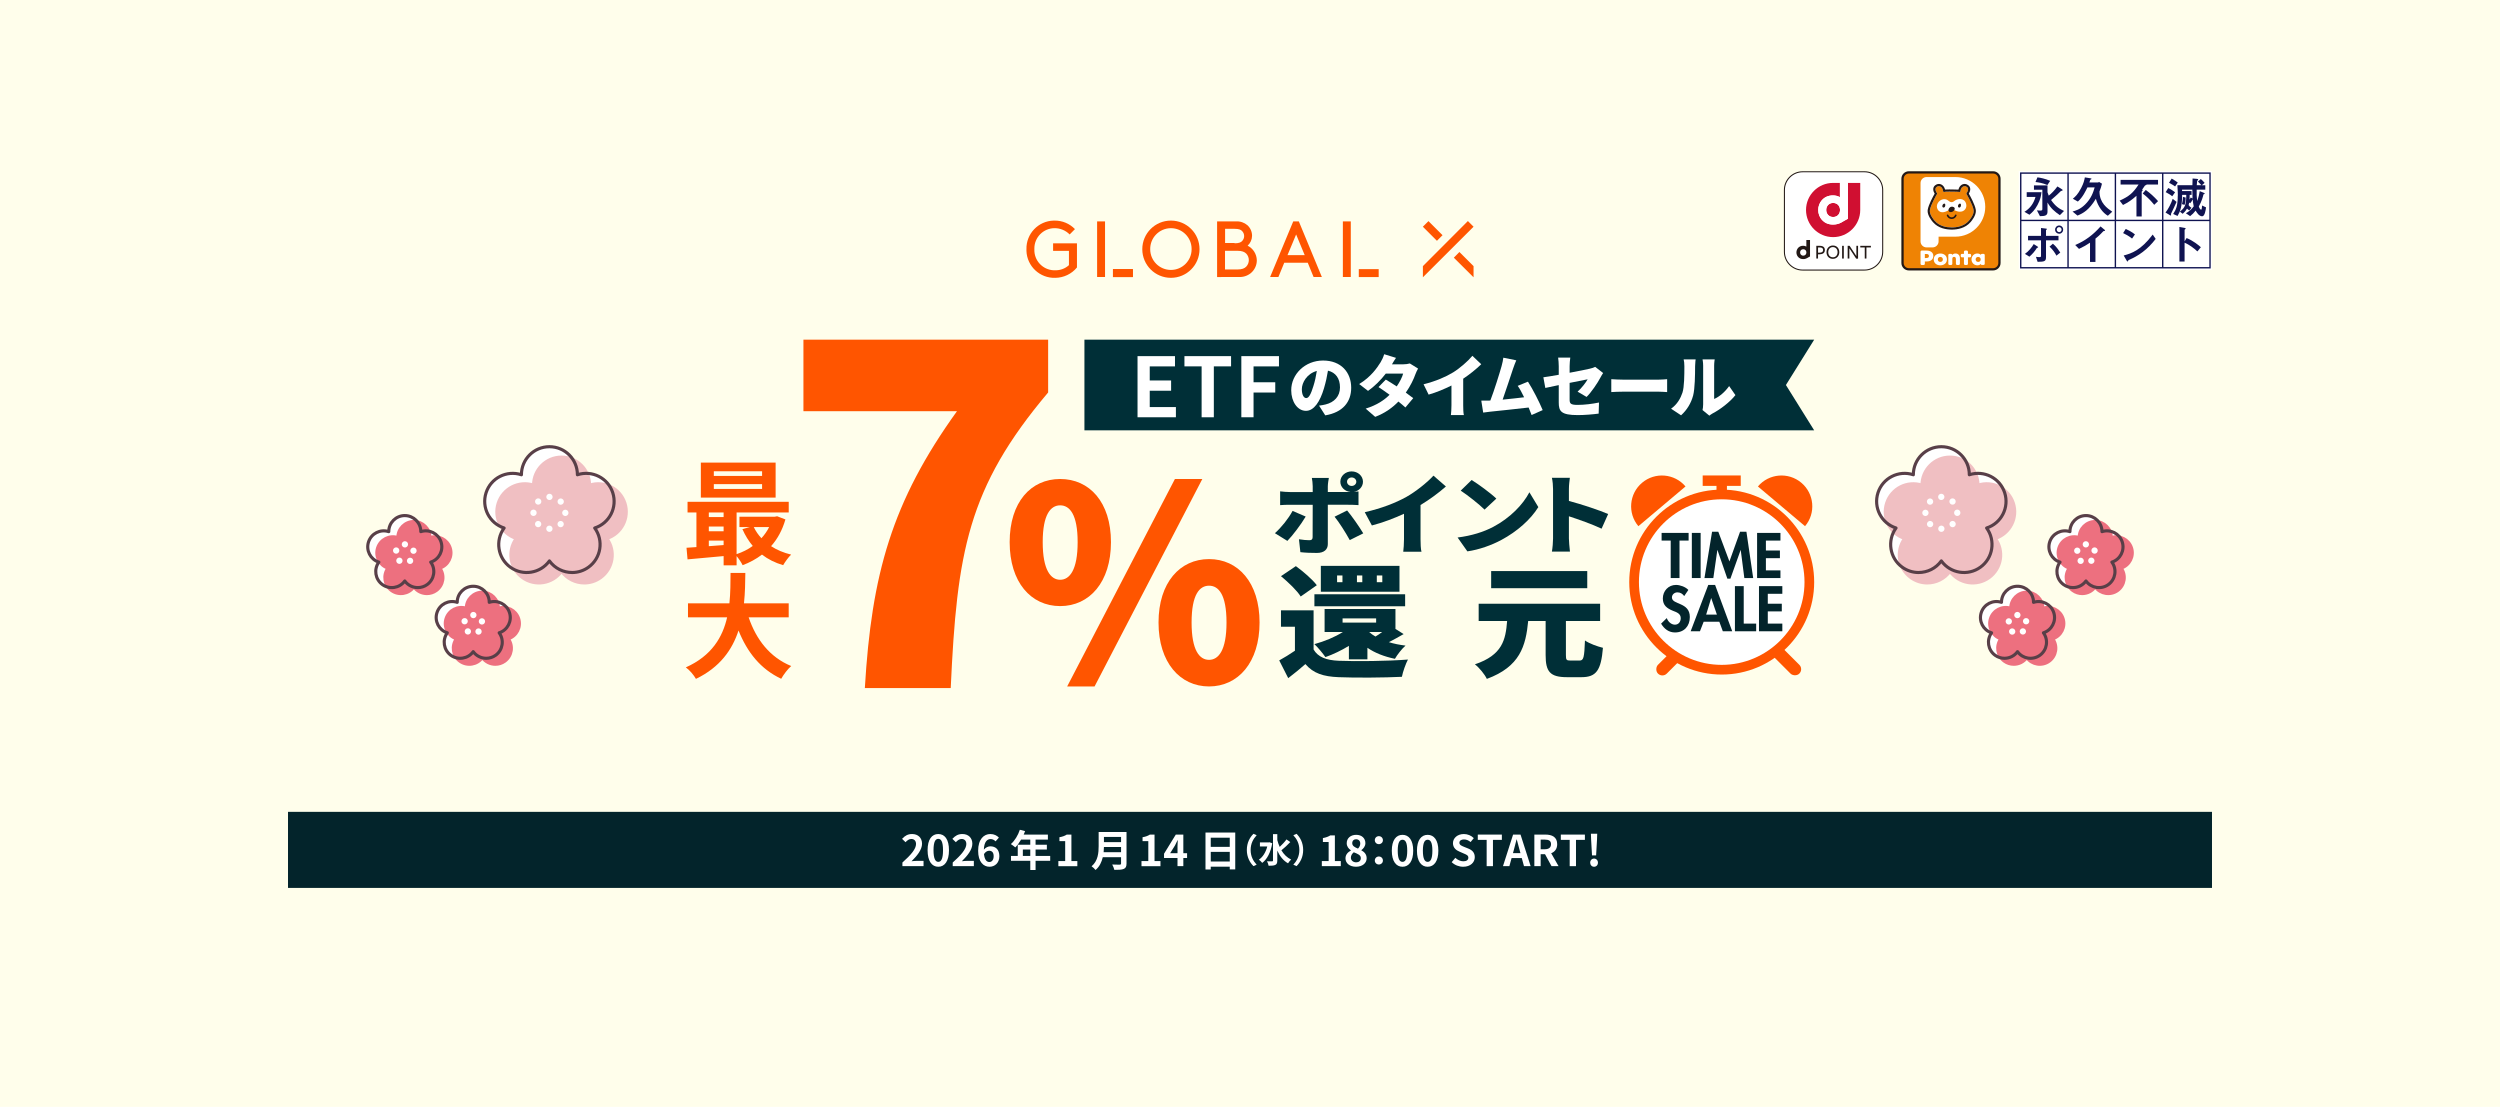 <?xml version="1.0" encoding="UTF-8"?><svg id="A" xmlns="http://www.w3.org/2000/svg" width="1920" height="850" viewBox="0 0 1920 850"><defs><style>.cls-1,.cls-2,.cls-3{fill-rule:evenodd;}.cls-1,.cls-4{fill:#ef8304;}.cls-5{fill:#f50;}.cls-6,.cls-3{fill:#231815;}.cls-7{fill:#f0bfc2;}.cls-8{stroke:#583f48;}.cls-8,.cls-9,.cls-10,.cls-11,.cls-12{fill:none;}.cls-8,.cls-9,.cls-12{stroke-linejoin:round;stroke-width:2.41px;}.cls-13{fill:#002f37;}.cls-14,.cls-2{fill:#fff;}.cls-15{fill:#03242b;}.cls-16{fill:#fffeeb;}.cls-9{stroke:#ed707f;}.cls-9,.cls-10,.cls-11,.cls-12{stroke-linecap:round;}.cls-10{stroke-dasharray:0 8.78;}.cls-10,.cls-11{stroke:#fff;stroke-miterlimit:10;stroke-width:4.82px;}.cls-11{stroke-dasharray:0 9.59;}.cls-17{fill:#221815;}.cls-18{fill:#ed707f;}.cls-19{fill:#0f1351;}.cls-12{stroke:#f0bfc2;}.cls-20{fill:#d00f31;}</style></defs><rect class="cls-16" width="1920" height="850"/><rect class="cls-15" x="221.19" y="623.5" width="1477.62" height="58.42"/><path class="cls-14" d="M1384.41,207.41c-7.69,0-13.97-6.29-13.97-13.97v-47.54c0-7.68,6.28-13.97,13.97-13.97h47.53c7.68,0,13.97,6.29,13.97,13.97v47.54c0,7.68-6.29,13.97-13.97,13.97h-47.53"/><path class="cls-20" d="M1419.22,140.47v27.53c-3.87,1.78-5.95,4.46-11.51,4.46-7.4,0-11.33-5.76-11.33-11.19s3.93-11.19,11.33-11.19c2.07,0,3.86.51,5.34,1.37v-10.98h-5.21c-11.49,0-20.81,9.32-20.81,20.81s9.32,20.82,20.81,20.82,20.82-9.32,20.82-20.82v-20.81h-9.44"/><path class="cls-20" d="M1407.84,155.86c-3.43,0-5.3,2.68-5.3,5.4s1.87,5.41,5.3,5.41,5.23-2.56,5.29-5.26v-.28c-.06-2.71-1.86-5.27-5.29-5.27"/><path class="cls-14" d="M1407.71,150.08c-7.39,0-11.33,5.75-11.33,11.19s3.93,11.19,11.33,11.19c5.56,0,7.64-2.68,11.51-4.46v-27.53h-6.16v10.98c-1.49-.86-3.28-1.37-5.35-1.37M1413.13,161.13v.28c-.06,2.7-1.86,5.26-5.29,5.26s-5.3-2.67-5.3-5.41,1.87-5.4,5.3-5.4,5.23,2.56,5.29,5.27"/><path class="cls-17" d="M1401.5,191.95c0,1.1-.36,1.93-1.07,2.49-.72.56-1.68.85-2.9.87l-1.28.02v3.24h-1.33v-9.78h2.7c.67,0,1.25.08,1.74.23.49.16.89.38,1.21.66.32.29.55.62.7,1.01.15.38.23.81.23,1.26M1400.16,192.01c0-1.33-.87-1.98-2.59-1.98h-1.31v4.05l1.42-.04c.82-.01,1.44-.2,1.86-.55.42-.35.62-.85.62-1.48"/><path class="cls-17" d="M1412.59,193.64c0,.73-.12,1.41-.36,2.04-.24.63-.58,1.18-1.02,1.63-.43.46-.96.82-1.56,1.09-.6.26-1.26.4-1.98.4s-1.37-.12-1.98-.36c-.6-.24-1.12-.58-1.55-1.03-.43-.44-.77-.98-1.02-1.61-.25-.63-.37-1.33-.37-2.11,0-.73.12-1.41.36-2.03.24-.63.57-1.17,1.01-1.63.44-.46.96-.83,1.56-1.09.6-.26,1.26-.39,1.98-.39s1.39.12,1.98.35c.6.24,1.11.59,1.55,1.03.43.44.77.98,1.01,1.6.25.63.37,1.33.37,2.09M1411.26,193.7c0-.6-.09-1.15-.27-1.63-.17-.48-.43-.89-.74-1.24-.32-.34-.7-.6-1.15-.79-.45-.19-.93-.28-1.46-.28s-1,.09-1.44.28c-.43.19-.8.45-1.12.79-.31.34-.56.75-.73,1.22-.17.48-.26,1.01-.26,1.59s.08,1.15.26,1.64c.17.49.41.9.73,1.25.32.34.7.6,1.14.79.44.18.93.28,1.46.28s1-.1,1.43-.28c.43-.19.81-.45,1.12-.79.31-.35.56-.76.74-1.24.18-.48.27-1.01.27-1.59"/><rect class="cls-17" x="1414.74" y="188.79" width="1.3" height="9.78"/><polygon class="cls-17" points="1425.69 188.79 1426.99 188.79 1426.99 198.66 1425.55 198.66 1420.31 190.69 1420.31 198.57 1419.01 198.57 1419.01 188.79 1420.48 188.79 1425.69 196.68 1425.69 188.79"/><polygon class="cls-17" points="1433.42 190.04 1433.42 198.56 1432.13 198.56 1432.13 190.04 1428.7 190.04 1428.7 188.79 1436.85 188.79 1436.85 190.04 1433.42 190.04"/><path class="cls-17" d="M1387.28,184.34v5.03c-.69-.39-1.5-.63-2.45-.63-3.38,0-5.18,2.64-5.18,5.13s1.8,5.12,5.18,5.12c2.55,0,3.5-1.23,5.27-2.04v-12.61h-2.82M1382.47,193.87c0-1.25.85-2.47,2.42-2.47s2.4,1.18,2.42,2.41v.13c-.02,1.24-.85,2.41-2.42,2.41s-2.42-1.22-2.42-2.47"/><path class="cls-17" d="M1384.4,207.8v-.79h47.54c7.46-.01,13.56-6.12,13.57-13.57v-47.54c-.01-7.46-6.11-13.56-13.57-13.58h-47.54c-7.46.01-13.56,6.11-13.57,13.58v47.54c.01,7.46,6.11,13.56,13.57,13.57v.79c-7.9,0-14.36-6.46-14.37-14.36v-47.54c0-7.9,6.46-14.37,14.37-14.37h47.54c7.9,0,14.36,6.46,14.36,14.37v47.54c0,7.9-6.46,14.36-14.36,14.36h-47.54"/><rect class="cls-14" x="1550.41" y="131.36" width="148.4" height="75.83"/><path class="cls-19" d="M1568.52,160.52c0,.84-.2,1.21-1.68,1.21-.6,0-1.44-.04-2.48-.17l2.31,4.46c4.06-.04,5.81-.5,5.81-3.42v-6.98h.07c2.24,4.16,5.5,6.98,9.43,9.63l3.18-3.22c-3.86-1.78-6.72-3.75-9.93-8.42,3.29-2.71,6.51-5.83,7.52-6.88.77-.2,1.37-.36,1.37-.7s-.46-.63-.74-.8l-3.28-2.04c-2.25,3.11-4.6,5.43-6.67,7.07-.48-1.1-.71-1.78-.95-2.58v-5.3h-10.4v3.35h6.44v14.8Z"/><path class="cls-19" d="M1574.55,138.88c-3.92-1.68-7.5-2.38-9.79-2.68l-1.51,3.59c2.08.24,5.6.73,9.13,2.34l2.17-3.25Z"/><path class="cls-19" d="M1554.73,162.7l3.89,2.22c1.96-1.68,3.93-3.32,6.17-7.45,2.36-4.37,2.72-7.19,3.06-9.86h-11.34v3.63h6.74c-1.33,4.82-4.06,8.78-8.52,11.47"/><path class="cls-19" d="M1591.72,162.46l3.79,3.12c4.43-1.85,8.79-4.15,14.12-12.92,1.67,6.01,5.37,10.84,9.19,13.05l3.38-3.11c-3.82-2.63-9.79-6.71-9.79-15.51.78-1.9,1.44-4.05,1.91-6.03l-2.32-1.34-.49.4h-6.85c.23-.7.42-1.39.64-2.05.5-.2.97-.47.97-.74,0-.23-.37-.34-.91-.43l-4.19-.67c-.44,2.22-.87,4.4-2.86,8.21-2.54,4.92-4.49,6.61-6.37,8.19l3.85,2.18c3.66-3.12,6.14-8.38,7.35-10.9h5.57c-1.14,3.76-2.58,8.52-7.52,13.31-3.82,3.69-7.1,4.56-9.49,5.23"/><path class="cls-19" d="M1627.88,154.08l2.59,3.35c3.89-1.92,6.61-3.72,10.33-7.07v15.86h4.03v-19.09c.4-.43.77-.77.77-1.03,0-.31-.3-.41-.47-.44.81-1.07,1.72-2.35,2.24-3.21.68-.14,1.15-.43,1.21-.74h8.79v-3.56h-28.75v3.56h13.82c-4.25,6.57-7.35,9.12-14.56,12.38"/><path class="cls-19" d="M1647.93,145.89l-2.35,2.7c3.76,2.91,6.31,5.56,8.86,8.72l2.95-2.85c-2.95-3.26-5.84-6.01-9.46-8.56"/><path class="cls-19" d="M1672.52,150.25c0,7.89-1.28,10.61-3.52,14.1l3.36,1.5c2.04-3.52,3.49-7.03,3.52-16.19h3.18c-.06,7.61-.83,9.66-4.89,12.87l2.12,1.68c2.01-1.85,2.71-2.86,3.35-4.02.27.33.67.77,1.75,1.44l1.64-2.05c-1.01-.57-1.55-1.1-2.18-2.08.27-.93.37-1.37.47-1.94l.77.5c.91-1.04,1.34-1.77,1.85-2.88h.06c.04.94.17,2.41.77,5.33-2.08,2.79-3.92,4.12-6.04,5.26l3.29,2.22c1.94-1.58,2.65-2.29,4.22-4.27.71,1.24,2.52,4.39,5.01,4.39,2,0,2.71-4.68,2.98-6.83l-3.05-1.45c-.04.67-.17,2.52-.33,2.85-.07.14-.2.31-.44.31-.33,0-1.04-.38-1.74-2.38,2.45-4.49,3.15-7.41,3.58-9.29.54-.24.97-.41.97-.68s-.4-.47-.97-.67l-2.85-1.18c-.4,2.48-.85,4.56-1.94,7.44h-.07c-.4-3.08-.42-5.45-.33-8.59h6.6v-3.38h-2.65l2.12-1.84c-.92-1.11-1.82-1.98-2.92-2.93l-2.18,1.97c.84.81,1.89,1.85,2.69,2.79h-3.62c.07-.54.2-2.75.3-3.29.55-.57.81-.94.81-1.15,0-.29-.7-.43-1.1-.46l-3.21-.27c-.04,2.24-.07,3.32-.14,5.17h-11.53c.3,4.72.34,6.07.34,7.97M1675.81,145.66h7.91c.04,2.56.04,3.43.14,6.78l-1.38-.77c-.37.77-.53,1.07-.84,1.54l-.07-.07c.11-1.18.11-1.95.11-3.48h1.44v-2.92h-7.31v-1.08Z"/><path class="cls-19" d="M1672.52,140.22c-.81-.63-2.22-1.74-4.67-3.08l-2.04,3.25c1.84.84,3.85,2.22,4.66,2.79l2.05-2.96Z"/><path class="cls-19" d="M1667.08,165.52c.24,0,.34-.2.34-.38,0-.13-.07-.59-.14-.79,1.22-2.59,3.2-6.62,4.31-9.3l-2.96-2.34c-1.24,3.55-3.12,7.45-5.5,10.5l3.45,2.14c.17.11.34.17.5.17"/><path class="cls-19" d="M1670.47,147.7c-1.34-1.07-3.09-2.28-5.24-3.28l-1.98,3.11c1.14.65,3.69,2.05,5.03,3.19l2.18-3.02Z"/><path class="cls-19" d="M1678.59,151.73l-2.08-.5c-.03,1.27-.13,3.35-.8,5.53l2.05.6c.74-2.22.84-4.33.84-5.64"/><path class="cls-19" d="M1551.39,132.4v73.76s146.44,0,146.44,0v-73.76h-146.44ZM1661.5,133.46h35.27v35.28h-35.27v-35.28ZM1625.17,133.46h35.26v35.28h-35.26v-35.28ZM1588.8,133.46h35.3v35.28h-35.3v-35.28ZM1552.46,133.46h35.28v35.28h-35.28v-35.28ZM1587.72,205.09h-35.27v-35.28h35.27v35.28ZM1624.08,205.09h-35.28v-35.28h35.28v35.28ZM1660.42,205.09h-35.27v-35.28h35.27v35.28ZM1696.77,205.09h-35.27v-35.28h35.27v35.28Z"/><path class="cls-19" d="M1564.34,190.42c.47-.14.97-.34.97-.57,0-.2-.26-.37-.63-.6l-2.78-1.81c-1.31,2.28-3.76,5.5-6.75,7.55l3.43,2.14c2.27-1.95,4.15-4.13,5.76-6.71"/><path class="cls-19" d="M1567.5,196.39c0,.83-.17,1.07-1.2,1.07-1.11,0-2.06-.13-2.69-.24l1.27,3.87c5.4-.08,6.46-.41,6.46-3.7v-12.81h9.58v-3.42h-9.58v-4.4c.32-.33.69-.59.69-.86s-.49-.33-.91-.37l-3.62-.44v6.08h-9.97v3.42h9.97v11.81Z"/><path class="cls-19" d="M1581.42,179.51c1.68,0,3.09-1.4,3.09-3.18s-1.37-3.16-3.09-3.16-3.12,1.47-3.12,3.16c0,1.95,1.58,3.18,3.12,3.18M1581.42,174.42c1.08,0,1.89.9,1.89,1.91,0,1.2-.97,1.95-1.89,1.95-1.03,0-1.87-.88-1.87-1.95s.84-1.91,1.87-1.91"/><path class="cls-19" d="M1576.62,187.16l-2.58,2.25c2.55,2.34,4.2,4.82,5.29,6.93l2.96-2.37c-.78-1.21-2.91-4.54-5.67-6.81"/><path class="cls-19" d="M1605.13,186.38v14.76h4.18v-17.88c2.92-2.28,5.14-4.73,6.11-5.74.73-.1,1.28-.2,1.28-.47s-.35-.58-.57-.74l-2.92-2.41c-5.55,6.34-11.77,11.07-19.47,14.26l2.93,2.99c3.14-1.48,5.3-2.69,8.45-4.76"/><path class="cls-19" d="M1639.63,180.02c-2.28-1.88-5.26-3.39-7.07-4.2l-2.01,3.19c1.67.74,4.49,2.28,6.88,4.2l2.21-3.19Z"/><path class="cls-19" d="M1633.19,200.02c.2.33.44.8.77.8.31,0,.46-.5.71-1.07,7.6-3.12,14.66-8.09,20.89-16.28l-2.28-3.32c-9.06,12.07-16.27,14.46-22.3,16.07l2.21,3.79Z"/><path class="cls-19" d="M1677.78,186.38c3.52,1.5,7.01,4.09,9.82,6.71l2.66-3.23c-1.98-1.78-6.01-5.03-10.94-7.04l-1.48,2.47h-.07v-8.85c.41-.37.84-.64.84-.9,0-.31-.57-.48-.81-.51l-4.03-.73v26.56h3.99v-14.49Z"/><rect class="cls-4" x="1461.14" y="132.41" width="74.43" height="74.43" rx="4.87" ry="4.87"/><path class="cls-14" d="M1512.94,194.98h-1.55v-1.63c0-.51-.42-.93-.93-.93h-1.22c-.51,0-.93.42-.93.93v1.63h-1.56c-.49,0-.9.42-.9.93v.8c0,.51.41.93.9.93h1.56v4.95c0,.51.42.92.93.92h1.22c.51,0,.93-.42.93-.92v-4.95h1.55c.49,0,.9-.42.9-.93v-.8c0-.51-.41-.93-.9-.93"/><path class="cls-14" d="M1501.89,194.69c-1.05,0-1.83.3-2.54,1.01v.02c-.08-.43-.46-.75-.91-.75h-1.22c-.51,0-.92.42-.92.93v6.67c0,.51.41.93.92.93h1.22c.51,0,.93-.42.93-.93v-3.17c0-1.04.02-2.14,1.34-2.14s1.43,1.1,1.43,2.14v3.17c0,.51.42.93.93.93h1.21c.51,0,.93-.42.93-.93v-4.34c0-2.09-1.38-3.54-3.31-3.54"/><path class="cls-14" d="M1523.35,194.98h-1.22c-.43,0-.8.3-.9.7-.67-.66-1.68-.99-2.64-.99-2.65,0-4.48,2.09-4.48,4.54s1.87,4.55,4.52,4.55c.98,0,2.01-.34,2.59-1.08.07.45.45.79.91.79h1.22c.51,0,.93-.42.93-.93v-6.67c0-.51-.42-.93-.93-.93M1519.23,201.16c-1.23,0-1.94-.83-1.94-1.91s.72-1.93,1.94-1.93,1.94.88,1.94,1.93-.71,1.91-1.94,1.91"/><path class="cls-14" d="M1490.18,194.69c-2.79,0-5.07,1.64-5.07,4.55s2.29,4.53,5.07,4.53,5.06-1.64,5.06-4.53-2.27-4.55-5.06-4.55M1490.18,201.16c-1.23,0-1.94-.83-1.94-1.91s.71-1.93,1.94-1.93,1.94.88,1.94,1.93-.72,1.91-1.94,1.91"/><path class="cls-14" d="M1479.62,192.42h-3.72c-.51,0-.93.42-.93.93v9.23c0,.51.42.93.93.93h1.46c.51,0,.93-.42.93-.93v-1.78h1.46c2.98,0,5.03-1.48,5.03-4.25s-2.32-4.12-5.15-4.12M1479.17,198.17h-.89v-3.12h.89c1.33,0,2.25.31,2.25,1.59s-1.01,1.53-2.25,1.53"/><path class="cls-14" d="M1501.77,135.97h-22.18c-2.54,0-4.62,2.08-4.62,4.62v44.8c0,2.54,2.08,4.62,4.62,4.62h4.62c2.54,0,4.62-2.08,4.62-4.62v-3.63h12.95c12.62,0,22.89-10.27,22.89-22.89s-10.27-22.89-22.89-22.89"/><path class="cls-1" d="M1485.8,169.52c-.93-1.07-3.69-4.48-3.69-7.46,0-.24.02-.47.06-.7.69-4.25,5.42-12.29,5.47-12.37.06-.1.08-.21.08-.32,0-.14-.04-.28-.13-.39-.07-.09-1.16-1.52-1.16-2.93,0-.61.21-1.22.81-1.7.53-.43,1.93-1.29,3.53-.08,1.34,1.02,1.58,3.31,1.59,3.33.03.34.33.59.67.57.12,0,.21-.08.3-.15,0,0-.02.02-.03.02.25-.09,1.7-.22,5.61-.16,2.51,0,5.34.08,5.76.2.18.05.42.05.57-.05.16-.1.31-.24.32-.43,0-.02.24-2.31,1.59-3.33,1.59-1.21,3-.35,3.53.08.6.48.81,1.09.81,1.7,0,1.4-1.1,2.84-1.16,2.93-.09.11-.13.25-.13.39,0,.11.03.22.09.32.05.08,4.78,8.12,5.47,12.37.04.23.05.46.05.7,0,2.98-2.75,6.38-3.65,7.41-3.69,4.28-9.21,5.18-13.19,5.2-3.98-.01-9.5-.91-13.16-5.15"/><path class="cls-6" d="M1508.84,142.96c.84,0,1.51.43,1.84.7.6.48.81,1.09.81,1.7,0,1.4-1.1,2.84-1.17,2.93-.09.11-.13.25-.13.39,0,.11.03.22.09.32.05.08,4.78,8.12,5.47,12.37.04.23.05.47.05.71,0,2.98-2.75,6.38-3.65,7.41-3.69,4.28-9.21,5.18-13.19,5.2-3.98-.01-9.5-.91-13.16-5.15-.94-1.07-3.69-4.48-3.69-7.46,0-.24.02-.47.05-.71.69-4.25,5.42-12.29,5.47-12.37.06-.1.08-.21.08-.32,0-.14-.04-.27-.13-.39-.07-.09-1.16-1.52-1.16-2.93,0-.61.21-1.22.81-1.7.33-.27.99-.7,1.83-.7.51,0,1.09.16,1.7.62,1.34,1.02,1.58,3.31,1.59,3.33.03.32.3.57.63.57.02,0,.03,0,.05,0,.12,0,.21-.08.3-.15,0,0-.02.02-.03.02h0s0,0,0,0c.2-.07,1.22-.18,3.74-.18.55,0,1.17,0,1.87.02,2.51,0,5.34.08,5.76.2.07.02.16.04.25.04.12,0,.24-.03.33-.09.16-.1.3-.24.32-.43,0-.02.24-2.31,1.59-3.33.6-.46,1.18-.62,1.7-.62M1493.32,147.33h0s0,0,0,0M1508.84,141.27c-.96,0-1.87.32-2.71.96-1.2.91-1.77,2.36-2.04,3.4-1.48-.11-3.96-.13-5.18-.13-.67-.01-1.3-.02-1.88-.02-1.62,0-2.62.04-3.24.09-.26-1.01-.83-2.44-2.02-3.34-.84-.64-1.76-.97-2.72-.97-1.36,0-2.4.67-2.89,1.08-.94.76-1.43,1.8-1.43,3.01,0,1.37.64,2.63,1.1,3.36-1.14,2-4.7,8.44-5.34,12.36-.05.33-.08.65-.08.98,0,3.48,2.87,7.15,4.1,8.56,4.07,4.71,10.09,5.71,14.42,5.73,4.34-.01,10.37-1.02,14.47-5.78,1.21-1.39,4.06-5.03,4.06-8.51,0-.34-.02-.65-.07-.97-.64-3.93-4.21-10.4-5.34-12.38.46-.74,1.1-2.01,1.1-3.36,0-1.21-.49-2.25-1.43-3.01-.5-.4-1.53-1.07-2.89-1.07"/><path class="cls-6" d="M1498.89,168.21c-1.66,0-3.16-1.05-3.74-2.61-.12-.33.05-.71.38-.83.33-.12.71.05.83.38.39,1.06,1.41,1.77,2.53,1.77s2.14-.71,2.54-1.77c.12-.33.5-.5.83-.38.33.12.5.5.38.83-.58,1.56-2.08,2.61-3.75,2.61"/><path class="cls-2" d="M1492.64,152.98c.91-.1,1.89.02,2.9.58.84.46,1.52,1.27,2.44,1.57.92.3,1.87.09,2.57-.5,2.86-2.42,8.1-2.85,9.42,1.85.88,3.15-1.23,6.28-5.01,6.12-1.22-.05-2.4-.48-3.54-.94-1.1-.44-1.82-1.94-3.77-.8-2.78,1.63-7.03,3.88-9.43.13-2.11-3.3.77-7.59,4.43-8.01"/><path class="cls-3" d="M1505.07,156.38c.39-.08.82.15.92.67.13.68-.06,1.45-.32,1.81-.25.34-.72.63-1.13.57-.34-.06-.68-.38-.77-.75-.17-.62.23-1.55.69-1.97.19-.17.4-.29.62-.33"/><path class="cls-3" d="M1493.04,156.38c.39-.08.82.15.92.67.13.68-.06,1.45-.32,1.81-.25.34-.72.63-1.13.57-.34-.06-.68-.38-.77-.75-.17-.62.23-1.55.69-1.97.19-.17.4-.29.62-.33"/><path class="cls-6" d="M1497.93,162.91c1.26.16,2.77-.88,3.18-1.99.6-1.64-1.17-2.43-2.53-2.17-1.35.27-2.99,2.5-1.64,3.72.29.26.63.4.98.44"/><path class="cls-6" d="M1530.7,207.71h-64.69c-3.17,0-5.75-2.58-5.75-5.75v-64.69c0-3.17,2.58-5.75,5.75-5.75h64.69c3.17,0,5.75,2.58,5.75,5.75v64.69c0,3.17-2.58,5.75-5.75,5.75ZM1466.02,133.28c-2.2,0-4,1.79-4,4v64.69c0,2.2,1.79,4,4,4h64.69c2.2,0,4-1.79,4-4v-64.69c0-2.2-1.79-4-4-4h-64.69Z"/><path class="cls-5" d="M934.73,212.76v-42.73h14.54c3.21-.19,6.36.88,8.79,2.98,2.25,2.09,3.53,5.02,3.52,8.09-.04,2.89-1.27,5.63-3.4,7.58,4.25,2.16,6.97,6.49,7.05,11.26,0,3.83-1.72,7.46-4.69,9.88-2.64,2.11-5.97,3.14-9.34,2.91l-16.48.04ZM948.14,186.85c3.4,0,4.92-.69,5.89-1.82,1.97-2.1,1.97-5.37,0-7.47-.96-1.11-2.42-1.82-5.89-1.82h-7.27v10.9h7.27v.2ZM950.08,206.97c3.87,0,5.67-.84,7.05-2.22,2.63-2.8,2.63-7.16,0-9.96-1.31-1.31-3.18-2.2-7.05-2.2h-9.27v14.37h9.27ZM1004.35,201.77h-18.04l-4.51,10.99h-6.36l17.77-42.73h4.29l17.7,42.73h-6.36l-4.49-10.99ZM988.8,195.94h13.21l-6.58-15.88-6.63,15.88ZM1131.7,204.39l-10.87-10.85-4.29,4.36,15.15,15.06v-8.58ZM1131.7,174.12l-4.36-4.36-34.56,34.63v8.58l38.92-38.85ZM1092.76,174.12l4.3-4.3,10.81,10.81-4.3,4.3-10.81-10.81ZM1031.32,170.03h6.09v42.73h-6.09v-42.73ZM1043.55,206.68h15.28v6.09h-15.28v-6.09ZM827.1,205.42c-4.08,4.97-10.16,7.88-16.59,7.96-11.84.42-21.78-8.85-22.2-20.69-.02-.43-.02-.86,0-1.29-.29-11.85,9.08-21.69,20.92-21.98.24,0,.48,0,.72,0,5.88-.06,11.53,2.31,15.61,6.54l-4.05,4.11c-3.05-3.09-7.21-4.84-11.56-4.83-8.61.01-15.58,7.01-15.56,15.61,0,.19,0,.37.01.56-.36,8.57,6.3,15.81,14.88,16.17.39.02.78.02,1.17,0,3.88.08,7.64-1.33,10.5-3.94v-10.99h-12.17v-5.78h18.33v18.57ZM842.58,170.03h6.09v42.73h-6.09v-42.73ZM854.75,206.68h15.28v6.09h-15.28v-6.09Z"/><path class="cls-5" d="M854.75,206.68h15.28v6.09h-15.28v-6.09ZM899.26,175.23c8.81.03,15.93,7.2,15.9,16.01,0,.06,0,.11,0,.17,0,8.78-7.12,15.9-15.9,15.9s-15.9-7.12-15.9-15.9c-.12-8.81,6.92-16.05,15.73-16.17.06,0,.11,0,.17,0M899.26,169.41c-12.14,0-21.98,9.84-21.98,21.98s9.84,21.98,21.98,21.98,21.98-9.84,21.98-21.98h0c.02-12.12-9.79-21.96-21.91-21.98-.02,0-.05,0-.07,0Z"/><rect class="cls-5" x="1278.52" y="493.26" width="9.56" height="28.19" rx="4.75" ry="4.75" transform="translate(734.62 -758.83) rotate(45)"/><rect class="cls-5" x="1367.13" y="493.26" width="9.56" height="28.19" rx="4.75" ry="4.75" transform="translate(2700.75 -103.98) rotate(135)"/><polygon class="cls-5" points="1336.89 365.15 1326.28 365.15 1318.27 365.15 1307.66 365.15 1307.66 373.16 1318.27 373.16 1318.27 394.39 1326.28 394.39 1326.28 373.16 1336.89 373.16 1336.89 365.15"/><path class="cls-5" d="M1386.27,404.11c-8.29-6.99-27.14-22.88-36.19-30.51,8.42-9.99,23.36-11.27,33.35-2.84,9.99,8.42,11.27,23.36,2.84,33.35Z"/><path class="cls-5" d="M1258.28,404.11c8.29-6.99,27.14-22.88,36.19-30.51-8.42-9.99-23.36-11.27-33.35-2.84-9.99,8.42-11.27,23.36-2.84,33.35Z"/><path class="cls-5" d="M1322.28,376.03c-39.16,0-71.02,31.86-71.02,71.02s31.86,71.01,71.02,71.01,71.01-31.86,71.01-71.01-31.86-71.02-71.01-71.02Z"/><path class="cls-14" d="M1322.28,383.46c-35.06,0-63.58,28.52-63.58,63.58s28.52,63.58,63.58,63.58,63.58-28.52,63.58-63.58-28.52-63.58-63.58-63.58Z"/><path class="cls-15" d="M1289.86,443.94h-6.76v-28.78h-6.99v-5.89h20.74v5.89h-6.99v28.78Z"/><path class="cls-15" d="M1306.09,443.94h-6.76v-34.67h6.76v34.67Z"/><path class="cls-15" d="M1336.9,422.42h-.09l-7.86,21.98h-2.35l-7.59-21.98h-.09l-3.08,21.52h-6.81l5.84-35.59h4.78l8.55,22.85,8.18-22.85h4.87l5.2,35.59h-6.8l-2.76-21.52Z"/><path class="cls-15" d="M1356.21,415.16v7.63h10.76v5.89h-10.76v9.38h11.17v5.89h-17.93v-34.67h17.93v5.89h-11.17Z"/><path class="cls-15" d="M1293.47,457.78c-1.29-1.75-2.94-2.85-5.2-2.85s-4.23,1.66-4.23,3.91c0,5.84,13.75,3.4,13.75,15.03,0,6.94-4.32,11.86-11.4,11.86-4.78,0-8.28-2.76-10.67-6.76l4.37-4.28c.92,2.67,3.36,5.06,6.25,5.06s4.46-2.34,4.46-5.01c0-3.59-3.31-4.6-6.02-5.66-4.46-1.84-7.72-4.09-7.72-9.47,0-5.75,4.28-10.39,10.12-10.39,3.08,0,7.36,1.52,9.47,3.86l-3.17,4.69Z"/><path class="cls-15" d="M1308.41,477.5l-2.85,7.31h-7.13l13.52-35.59h5.24l13.15,35.59h-7.22l-2.67-7.31h-12.05ZM1314.25,459.39h-.09l-3.82,12.6h8.23l-4.32-12.6Z"/><path class="cls-15" d="M1339.18,478.93h9.56v5.89h-16.32v-34.67h6.76v28.78Z"/><path class="cls-15" d="M1357.66,456.03v7.63h10.76v5.89h-10.76v9.38h11.17v5.89h-17.93v-34.67h17.93v5.89h-11.17Z"/><path class="cls-5" d="M734.96,315.79h-117.93v-54.91h187.94v40.54c-61.91,73.34-70.02,122.72-74.81,227.01h-65.96c5.16-87.34,20.64-142.99,70.76-212.63Z"/><path class="cls-5" d="M775.42,416.37c0-30.75,16.3-48.5,38.8-48.5s39,17.75,39,48.5-16.51,49.11-39,49.11-38.8-18.37-38.8-49.11ZM827.63,416.37c0-21.46-6.19-28.27-13.41-28.27s-13.42,6.81-13.42,28.27,6.19,28.89,13.42,28.89,13.41-7.43,13.41-28.89ZM902.33,367.88h21.05l-82.75,159.31h-21.05l82.75-159.31ZM889.75,478.08c0-30.75,16.51-48.7,38.8-48.7s38.8,17.95,38.8,48.7-16.51,49.11-38.8,49.11-38.8-18.37-38.8-49.11ZM941.96,478.08c0-21.67-6.19-28.27-13.41-28.27s-13.41,6.6-13.41,28.27,6.19,28.68,13.41,28.68,13.41-7.22,13.41-28.68Z"/><path class="cls-13" d="M988.69,415.4l-9.56-5.92c4.89-4.33,10.5-11.31,13.57-17.1l10.07,4.33c-3.5,5.99-10.21,14.84-14.08,18.7ZM1038.08,362.04c4.82,0,8.68,3.53,8.68,7.92,0,3.86-2.99,7.05-7,7.79,1.31-.07,2.63-.2,3.57-.33v10.51c-2.48-.2-5.69-.27-7.81-.27h-15.76v30.21c0,4.06-2.77,6.79-8.39,6.79-4.38,0-8.61-.13-12.69-.6l-1.09-9.91c3.06.53,6.2.73,7.95.73s2.48-.53,2.55-2.26c.07-1.86.07-21.96.07-24.95h-17.51c-2.19,0-5.4.07-7.51.27v-10.58c2.26.27,5.25.53,7.51.53h17.51v-4.46c0-1.86-.36-5.12-.66-6.39h13.06c-.22.93-.8,4.66-.8,6.45v4.39h15.68c.58,0,1.17,0,1.82-.07-4.45-.33-7.88-3.73-7.88-7.85,0-4.39,3.87-7.92,8.68-7.92ZM1046.98,409.61l-10.36,5.19c-3.28-5.99-8.32-13.91-11.67-17.97l9.63-4.79c3.65,4.26,9.48,12.71,12.4,17.57ZM1038.08,373.21c1.97,0,3.57-1.46,3.57-3.26s-1.61-3.26-3.57-3.26-3.57,1.46-3.57,3.26,1.61,3.26,3.57,3.26Z"/><path class="cls-13" d="M1080.03,381.67c7.37-4.13,16.27-11.31,20.86-16.37l9.56,8.32c-5.47,4.86-12.55,10.05-19.48,14.24v26.22c0,3.19.15,7.79.73,9.65h-14.01c.29-1.8.58-6.45.58-9.65v-19.5c-7.37,3.39-16.19,6.79-24.66,8.98l-5.47-10.18c13.28-3.06,23.71-7.19,31.88-11.71Z"/><path class="cls-13" d="M1146.71,404.69c13.13-6.92,22.98-17.23,27.87-26.62l6.86,11.38c-5.84,9.45-16.2,18.7-28.38,25.22-7.44,3.99-16.93,7.45-26.12,8.78l-7.51-10.65c10.72-1.33,20.13-4.33,27.28-8.12ZM1149.19,382.93l-9.05,8.45c-3.87-3.86-13.06-11.18-18.31-14.57l8.39-8.18c5.03,3.13,14.59,10.05,18.97,14.31Z"/><path class="cls-13" d="M1192.74,375.61c0-2.66-.29-6.12-.88-8.65h13.79c-.29,2.53-.73,5.46-.73,8.65v9.12c9.85,2.6,24,7.32,30.13,10.05l-5.03,11.24c-7.37-3.46-17.36-6.99-25.1-9.52v17.1c0,1.8.44,7.05.8,10.05h-13.86c.51-2.86.88-7.32.88-10.05v-37.99Z"/><path class="cls-13" d="M1008.84,498.82c3.4,5.83,9.69,8.27,19.38,8.65,12.88.56,37.72.28,53.08-.94-1.65,3.1-3.92,9.4-4.64,13.26-13.5.66-35.46.85-48.65.28-11.65-.47-19.38-2.91-25.46-10.06-3.92,3.48-7.94,6.77-13.19,10.81l-6.91-13.63c3.81-2.07,8.04-4.7,12.06-7.43v-18.43h-10.72v-12.6h25.05v30.09ZM998.94,458.11c-2.78-4.51-9.59-11-15.15-15.61l11.44-7.71c5.67,4.14,12.78,10.25,16.08,14.67l-12.37,8.65ZM1009.46,456.42h69.68v9.21h-69.68v-9.21ZM1035.95,506.35v-10.34c-5.67,3.48-11.96,6.49-18.04,8.65-1.75-2.54-5.87-7.62-8.45-9.97,7.83-2.16,15.67-5.36,21.85-9.31h-14.02v-17.68h54.42v15.32l6.29,3.95c-4.02,2.26-7.94,4.51-11.34,6.21,3.92,1.22,8.14,2.07,12.78,2.63-2.78,2.44-6.39,7.05-8.14,10.15-8.25-1.69-15.36-4.51-21.13-8.46v8.84h-14.22ZM1074.8,454.45h-60.4v-19.84h60.4v19.84ZM1031,441.94h-4.12v5.17h4.12v-5.17ZM1031.1,478.14h25.77v-3.2h-25.77v3.2ZM1046.25,441.94h-4.12v5.17h4.12v-5.17ZM1051.51,485.38c1.44,1.32,2.99,2.44,4.84,3.48,1.65-.94,3.4-2.16,5.15-3.48h-10ZM1061.61,441.94h-4.22v5.17h4.22v-5.17Z"/><path class="cls-13" d="M1213.13,507.29c3.09,0,3.61-2.26,4.12-15.42,3.2,2.35,9.79,4.7,13.81,5.64-1.44,17.39-5.15,22.56-16.49,22.56h-11.13c-13.09,0-16.39-4.32-16.39-16.92v-26.23h-13.4c-1.85,19.27-6.29,35.07-31.75,44.47-1.65-3.48-5.77-8.56-9.17-11.19,21.23-7.15,23.6-18.9,24.74-33.28h-21.85v-13.26h93.28v13.26h-26.28v26.14c0,3.76.41,4.23,3.4,4.23h7.11ZM1219.01,451.72h-73.8v-13.16h73.8v13.16Z"/><path class="cls-5" d="M603.2,398.92c-2.36,8.22-6.12,15.04-11.01,20.54,4.37,2.88,9.62,5.07,15.39,6.47-2.01,1.92-4.72,5.68-6.12,8.13-6.21-1.84-11.63-4.54-16.26-8.13-4.46,3.41-9.44,6.12-14.86,8.13-.96-2.01-2.88-4.9-4.63-6.99v7.08h-9.97v-7.08c-10.05.96-20.02,1.84-27.71,2.53l-.79-8.92c2.27-.18,4.89-.26,7.61-.52v-26.57h-6.82v-8.22h77.71v8.22h-40.04v31.99c4.46-1.49,8.74-3.58,12.41-6.29-3.15-3.76-5.86-8.13-7.95-12.94l5.77-1.57h-8.04v-7.95h27.19l1.75-.35,6.38,2.45ZM595.68,382.14h-57.43v-26.84h57.43v26.84ZM544.37,393.59v3.5h11.36v-3.5h-11.36ZM544.37,408.02h11.36v-3.67h-11.36v3.67ZM544.37,419.47c3.67-.26,7.52-.52,11.36-.87v-3.41h-11.36v4.28ZM585.28,361.95h-37.06v3.58h37.06v-3.58ZM585.28,371.83h-37.06v3.67h37.06v-3.67ZM578.9,404.78c1.49,3.15,3.5,6.03,5.86,8.57,2.36-2.54,4.37-5.42,5.94-8.57h-11.8Z"/><path class="cls-5" d="M574.96,474.1c5.77,17.05,16.35,30.77,32.69,37.41-2.62,2.19-6.03,6.82-7.69,9.79-15.82-7.43-25.96-20.19-32.78-37.07-4.72,14.6-14.16,28.24-32.69,37.15-1.66-2.88-4.72-6.64-7.78-8.83,20.02-8.92,28.32-23.43,31.73-38.46h-30.07v-10.75h31.82c.87-8.22.79-16.17.87-23.34h11.36c-.09,7.17-.17,15.21-1.05,23.34h34.35v10.75h-30.77Z"/><polygon class="cls-13" points="1393.29 260.88 832.84 260.88 832.84 291.36 832.84 300.02 832.84 330.5 1393.29 330.5 1371.58 295.69 1393.29 260.88"/><path class="cls-14" d="M873.62,273.51h28.77v7.86h-19.39v10.84h16.41v7.86h-16.41v12.55h20.09v7.86h-29.47v-46.96Z"/><path class="cls-14" d="M922.83,281.37h-13.18v-7.86h35.81v7.86h-13.24v39.1h-9.38v-39.1Z"/><path class="cls-14" d="M953.35,273.51h28.9v7.86h-19.52v12.23h16.67v7.86h-16.67v19.01h-9.38v-46.96Z"/><path class="cls-14" d="M1016.82,298.21c-3.06,10.37-7.73,17.32-13.85,17.32-6.43,0-11.31-6.95-11.31-15.82,0-12.34,10.63-22.82,24.48-22.82s21.58,9.13,21.58,20.9c0,10.94-6.43,18.93-19.92,21.21l-4.77-7.47c2.18-.26,3.58-.57,5.08-.93,6.59-1.61,11-6.22,11-13.07s-3.27-11.46-9.23-12.86c-.67,4.2-1.61,8.71-3.06,13.54ZM999.81,298.88c0,4.51,1.56,6.85,3.37,6.85,2.07,0,3.63-3.16,5.5-9.18,1.14-3.53,2.02-7.62,2.65-11.67-7.68,2.07-11.51,9.08-11.51,14Z"/><path class="cls-14" d="M1069.01,279.8h8.61c1.71,0,3.79-.26,5.14-.67l6.33,3.94c-.67,1.14-1.45,2.7-2.02,4.25-1.35,3.84-3.84,9.13-7.42,14.21,2.23,1.61,4.25,3.11,5.7,4.25l-6.02,7.16c-1.35-1.24-3.21-2.85-5.34-4.56-4.46,4.62-10.17,8.82-17.84,11.77l-7.31-6.33c8.92-2.8,14.37-6.69,18.36-10.63-3.11-2.28-6.17-4.41-8.51-5.91l5.6-5.76c2.39,1.4,5.39,3.27,8.4,5.24,2.28-3.32,4.25-7.16,4.93-9.85h-13.33c-3.79,4.93-8.76,9.91-13.64,13.28l-6.79-5.24c9.18-5.65,13.69-12.4,16.44-16.75.93-1.45,2.18-4.15,2.75-6.17l9.08,2.8c-1.14,1.61-2.33,3.63-3.11,4.98Z"/><path class="cls-14" d="M1115.97,286.02c5.24-3.22,11.57-8.82,14.83-12.76l6.79,6.48c-3.89,3.79-8.92,7.83-13.85,11.1v20.43c0,2.49.1,6.07.52,7.52h-9.96c.21-1.4.42-5.03.42-7.52v-15.2c-5.24,2.65-11.51,5.29-17.53,7l-3.89-7.93c9.44-2.39,16.86-5.6,22.67-9.13Z"/><path class="cls-14" d="M1144.59,307.59c3.01-7.78,7.05-20.8,8.61-26.35.78-2.75,1.09-4.62,1.35-6.53l9.96,2.02c-.78,1.71-1.61,3.94-2.44,6.33-1.76,5.13-5.55,16.96-8.04,23.86,5.55-.52,11.72-1.24,16.49-1.81-1.66-3.48-3.37-6.64-4.93-8.77l7.88-3.22c3.73,5.76,8.82,15.82,11.31,21.83l-8.51,3.79-2.28-5.76c-8.56,1.04-23.44,2.54-29.72,3.22-1.3.16-3.48.47-5.19.67l-1.45-9.18c1.87,0,4.41,0,6.17-.05l.78-.05Z"/><path class="cls-14" d="M1229.28,289.7c-2.23,4.36-7.31,11.82-10.79,15.14l-6.9-4.05c3.16-2.8,6.33-7,7.73-9.49l-13.85,2.75v12.76c0,3.06.67,4.15,6.07,4.15s11.36-.78,16.49-1.82l-.26,8.51c-4.1.57-10.89,1.14-15.97,1.14-13.02,0-14.68-3.01-14.68-9.75v-13.28c-4.3.88-8.09,1.66-10.32,2.18l-1.5-8.19c2.49-.31,6.9-1.04,11.82-1.92v-6.54c0-1.87-.21-5.03-.47-6.64h9.34c-.26,1.61-.52,4.72-.52,6.64v4.98c6.74-1.24,13.07-2.54,15.46-3.11,1.66-.41,3.06-.78,4.2-1.4l6.07,4.72c-.52.83-1.4,2.18-1.92,3.22Z"/><path class="cls-14" d="M1246.44,291.57h27.54c2.33,0,4.88-.26,6.38-.36v9.91c-1.35-.05-4.25-.31-6.38-.31h-27.54c-2.96,0-6.85.16-8.97.31v-9.91c2.08.16,6.43.36,8.97.36Z"/><path class="cls-14" d="M1292.1,301.63c1.45-4.25,1.5-13.8,1.5-20.28,0-2.44-.21-3.94-.57-5.34h9.23s-.42,2.75-.42,5.24c0,6.38-.15,17.22-1.5,22.46-1.61,6.02-4.77,11.15-9.28,15.25l-7.68-5.08c4.72-3.27,7.36-8.14,8.71-12.24ZM1308.02,310.6v-29.77c0-2.54-.47-4.82-.47-4.82h9.34s-.42,2.33-.42,4.88v25.52c3.89-1.61,8.3-5.34,11.51-9.91l4.82,6.95c-4.2,5.34-11.77,11.1-17.53,14.06-1.25.67-1.92,1.3-2.49,1.71l-5.24-4.3c.26-1.09.47-2.7.47-4.3Z"/><path class="cls-14" d="M1539.44,505.57c-2.51,0-5.04-.76-7.22-2.35-5.5-3.99-6.72-11.69-2.72-17.19l.02-.03h-.03c-6.46-2.11-10-9.05-7.9-15.52,2.1-6.46,9.04-10,15.51-7.9h.03s0-.02,0-.02c0-6.8,5.51-12.31,12.31-12.31,0,0,0,0,0,0,6.8,0,12.31,5.51,12.31,12.31v.03h.03c6.46-2.11,13.41,1.43,15.51,7.89,2.1,6.46-1.44,13.41-7.9,15.51h-.03s.02.04.02.04c3.99,5.5,2.78,13.19-2.72,17.19-5.5,3.99-13.19,2.78-17.19-2.72l-.02-.03-.02.03c-2.41,3.31-6.16,5.07-9.97,5.07"/><path class="cls-18" d="M1546.56,510.14c-2.51,0-5.04-.76-7.22-2.35-5.5-3.99-6.72-11.69-2.72-17.19l.02-.03h-.03c-6.46-2.11-10-9.05-7.9-15.52,2.1-6.46,9.04-10,15.51-7.9h.03s0-.02,0-.02c0-6.8,5.51-12.31,12.31-12.31,0,0,0,0,0,0,6.8,0,12.31,5.51,12.31,12.31v.03h.03c6.46-2.11,13.41,1.43,15.51,7.89,2.1,6.46-1.44,13.41-7.9,15.51h-.03s.02.04.02.04c3.99,5.5,2.78,13.19-2.72,17.19-5.5,3.99-13.19,2.78-17.19-2.72l-.02-.03-.02.03c-2.41,3.31-6.16,5.07-9.97,5.07"/><path class="cls-9" d="M1546.56,510.14c-2.51,0-5.04-.76-7.22-2.35-5.5-3.99-6.72-11.69-2.72-17.19l.02-.03h-.03c-6.46-2.11-10-9.05-7.9-15.52,2.1-6.46,9.04-10,15.51-7.9h.03s0-.02,0-.02c0-6.8,5.51-12.31,12.31-12.31,0,0,0,0,0,0,6.8,0,12.31,5.51,12.31,12.31v.03h.03c6.46-2.11,13.41,1.43,15.51,7.89,2.1,6.46-1.44,13.41-7.9,15.51h-.03s.02.04.02.04c3.99,5.5,2.78,13.19-2.72,17.19-5.5,3.99-13.19,2.78-17.19-2.72l-.02-.03-.02.03c-2.41,3.31-6.16,5.07-9.97,5.07Z"/><path class="cls-8" d="M1539.44,505.57c-2.51,0-5.04-.76-7.22-2.35-5.5-3.99-6.72-11.69-2.72-17.19l.02-.03h-.03c-6.46-2.11-10-9.05-7.9-15.52,2.1-6.46,9.04-10,15.51-7.9h.03s0-.02,0-.02c0-6.8,5.51-12.31,12.31-12.31,0,0,0,0,0,0,6.8,0,12.31,5.51,12.31,12.31v.03h.03c6.46-2.11,13.41,1.43,15.51,7.89,2.1,6.46-1.44,13.41-7.9,15.51h-.03s.02.04.02.04c3.99,5.5,2.78,13.19-2.72,17.19-5.5,3.99-13.19,2.78-17.19-2.72l-.02-.03-.02.03c-2.41,3.31-6.16,5.07-9.97,5.07Z"/><path class="cls-10" d="M1556.06,477.11c1.23,3.67-.75,7.63-4.42,8.86-3.66,1.23-7.63-.75-8.86-4.42-1.23-3.67.75-7.63,4.41-8.86,3.67-1.23,7.63.75,8.86,4.42Z"/><path class="cls-14" d="M1592.02,451.28c-2.51,0-5.04-.76-7.22-2.35-5.5-3.99-6.72-11.69-2.72-17.19l.02-.03h-.03c-6.46-2.11-10-9.05-7.9-15.52,2.1-6.46,9.04-10,15.51-7.9h.03s0-.02,0-.02c0-6.8,5.51-12.31,12.31-12.31,0,0,0,0,0,0,6.8,0,12.31,5.51,12.31,12.31v.03h.03c6.46-2.11,13.41,1.43,15.51,7.89,2.1,6.46-1.44,13.41-7.9,15.51h-.03s.02.04.02.04c3.99,5.5,2.78,13.19-2.72,17.19-5.5,3.99-13.19,2.78-17.19-2.72l-.02-.03-.02.03c-2.41,3.31-6.16,5.07-9.97,5.07"/><path class="cls-18" d="M1599.13,455.85c-2.51,0-5.04-.76-7.22-2.35-5.5-3.99-6.72-11.69-2.72-17.19l.02-.03h-.03c-6.46-2.11-10-9.05-7.9-15.52,2.1-6.46,9.04-10,15.51-7.9h.03s0-.02,0-.02c0-6.8,5.51-12.31,12.31-12.31,0,0,0,0,0,0,6.8,0,12.31,5.51,12.31,12.31v.03h.03c6.46-2.11,13.41,1.43,15.51,7.89,2.1,6.46-1.44,13.41-7.9,15.51h-.03s.02.04.02.04c3.99,5.5,2.78,13.19-2.72,17.19-5.5,3.99-13.19,2.78-17.19-2.72l-.02-.03-.02.03c-2.41,3.31-6.16,5.07-9.97,5.07"/><path class="cls-9" d="M1599.13,455.85c-2.51,0-5.04-.76-7.22-2.35-5.5-3.99-6.72-11.69-2.72-17.19l.02-.03h-.03c-6.46-2.11-10-9.05-7.9-15.52,2.1-6.46,9.04-10,15.51-7.9h.03s0-.02,0-.02c0-6.8,5.51-12.31,12.31-12.31,0,0,0,0,0,0,6.8,0,12.31,5.51,12.31,12.31v.03h.03c6.46-2.11,13.41,1.43,15.51,7.89,2.1,6.46-1.44,13.41-7.9,15.51h-.03s.02.04.02.04c3.99,5.5,2.78,13.19-2.72,17.19-5.5,3.99-13.19,2.78-17.19-2.72l-.02-.03-.02.03c-2.41,3.31-6.16,5.07-9.97,5.07Z"/><path class="cls-8" d="M1592.02,451.28c-2.51,0-5.04-.76-7.22-2.35-5.5-3.99-6.72-11.69-2.72-17.19l.02-.03h-.03c-6.46-2.11-10-9.05-7.9-15.52,2.1-6.46,9.04-10,15.51-7.9h.03s0-.02,0-.02c0-6.8,5.51-12.31,12.31-12.31,0,0,0,0,0,0,6.8,0,12.31,5.51,12.31,12.31v.03h.03c6.46-2.11,13.41,1.43,15.51,7.89,2.1,6.46-1.44,13.41-7.9,15.51h-.03s.02.04.02.04c3.99,5.5,2.78,13.19-2.72,17.19-5.5,3.99-13.19,2.78-17.19-2.72l-.02-.03-.02.03c-2.41,3.31-6.16,5.07-9.97,5.07Z"/><path class="cls-10" d="M1608.64,422.82c1.23,3.67-.75,7.63-4.42,8.86-3.66,1.23-7.63-.75-8.86-4.42-1.23-3.67.75-7.63,4.41-8.86,3.67-1.23,7.63.75,8.86,4.42Z"/><path class="cls-14" d="M1473.5,439.69c-4.38,0-8.8-1.33-12.62-4.11-9.6-6.98-11.73-20.42-4.76-30.03l.03-.04-.05-.02c-11.29-3.67-17.47-15.8-13.8-27.09,3.67-11.29,15.8-17.47,27.09-13.8l.05.02v-.05c0-11.87,9.63-21.5,21.5-21.5,0,0,0,0,0,0,11.87,0,21.5,9.63,21.5,21.5v.05l.05-.02c11.29-3.67,23.42,2.51,27.09,13.8,3.67,11.29-2.51,23.42-13.8,27.09l-.05.02.03.04c6.98,9.61,4.85,23.05-4.76,30.03-9.6,6.98-23.05,4.85-30.03-4.76l-.03-.04-.03.04c-4.21,5.79-10.76,8.86-17.41,8.86"/><path class="cls-7" d="M1480.15,447.69c-4.38,0-8.8-1.33-12.62-4.11-9.6-6.98-11.73-20.42-4.76-30.03l.03-.04-.05-.02c-11.29-3.67-17.47-15.8-13.8-27.09,3.67-11.29,15.8-17.47,27.09-13.8l.05.02v-.05c0-11.87,9.63-21.5,21.5-21.5,0,0,0,0,0,0,11.87,0,21.5,9.63,21.5,21.5v.05l.05-.02c11.29-3.67,23.42,2.51,27.09,13.8,3.67,11.29-2.51,23.42-13.8,27.09l-.05.02.03.04c6.98,9.61,4.85,23.05-4.76,30.03-9.6,6.98-23.05,4.85-30.03-4.76l-.03-.04-.03.04c-4.21,5.79-10.76,8.86-17.41,8.86"/><path class="cls-12" d="M1480.15,447.69c-4.38,0-8.8-1.33-12.62-4.11-9.6-6.98-11.73-20.42-4.76-30.03l.03-.04-.05-.02c-11.29-3.67-17.47-15.8-13.8-27.09,3.67-11.29,15.8-17.47,27.09-13.8l.05.02v-.05c0-11.87,9.63-21.5,21.5-21.5,0,0,0,0,0,0,11.87,0,21.5,9.63,21.5,21.5v.05l.05-.02c11.29-3.67,23.42,2.51,27.09,13.8,3.67,11.29-2.51,23.42-13.8,27.09l-.05.02.03.04c6.98,9.61,4.85,23.05-4.76,30.03-9.6,6.98-23.05,4.85-30.03-4.76l-.03-.04-.03.04c-4.21,5.79-10.76,8.86-17.41,8.86Z"/><path class="cls-8" d="M1473.5,439.69c-4.38,0-8.8-1.33-12.62-4.11-9.6-6.98-11.73-20.42-4.76-30.03l.03-.04-.05-.02c-11.29-3.67-17.47-15.8-13.8-27.09,3.67-11.29,15.8-17.47,27.09-13.8l.05.02v-.05c0-11.87,9.63-21.5,21.5-21.5,0,0,0,0,0,0,11.87,0,21.5,9.63,21.5,21.5v.05l.05-.02c11.29-3.67,23.42,2.51,27.09,13.8,3.67,11.29-2.51,23.42-13.8,27.09l-.05.02.03.04c6.98,9.61,4.85,23.05-4.76,30.03-9.6,6.98-23.05,4.85-30.03-4.76l-.03-.04-.03.04c-4.21,5.79-10.76,8.86-17.41,8.86Z"/><path class="cls-11" d="M1503.17,393.85c0,6.75-5.47,12.23-12.22,12.23s-12.23-5.47-12.23-12.23,5.47-12.23,12.23-12.23,12.22,5.47,12.22,12.23Z"/><path class="cls-14" d="M373.44,505.57c2.51,0,5.04-.76,7.22-2.35,5.5-3.99,6.72-11.69,2.72-17.19l-.02-.03h.03c6.46-2.11,10-9.05,7.9-15.52-2.1-6.46-9.04-10-15.51-7.9h-.03s0-.02,0-.02c0-6.8-5.51-12.31-12.31-12.31,0,0,0,0,0,0-6.8,0-12.31,5.51-12.31,12.31v.03h-.03c-6.46-2.11-13.41,1.43-15.51,7.89-2.1,6.46,1.44,13.41,7.9,15.51h.03s-.02.04-.02.04c-3.99,5.5-2.78,13.19,2.72,17.19,5.5,3.99,13.19,2.78,17.19-2.72l.02-.03.02.03c2.41,3.31,6.16,5.07,9.97,5.07"/><path class="cls-18" d="M380.44,510.14c2.51,0,5.04-.76,7.22-2.35,5.5-3.99,6.72-11.69,2.72-17.19l-.02-.03h.03c6.46-2.11,10-9.05,7.9-15.52-2.1-6.46-9.04-10-15.51-7.9h-.03s0-.02,0-.02c0-6.8-5.51-12.31-12.31-12.31,0,0,0,0,0,0-6.8,0-12.31,5.51-12.31,12.31v.03h-.03c-6.46-2.11-13.41,1.43-15.51,7.89-2.1,6.46,1.44,13.41,7.9,15.51h.03s-.02.04-.02.04c-3.99,5.5-2.78,13.19,2.72,17.19,5.5,3.99,13.19,2.78,17.19-2.72l.02-.03.02.03c2.41,3.31,6.16,5.07,9.97,5.07"/><path class="cls-9" d="M380.44,510.14c2.51,0,5.04-.76,7.22-2.35,5.5-3.99,6.72-11.69,2.72-17.19l-.02-.03h.03c6.46-2.11,10-9.05,7.9-15.52-2.1-6.46-9.04-10-15.51-7.9h-.03s0-.02,0-.02c0-6.8-5.51-12.31-12.31-12.31,0,0,0,0,0,0-6.8,0-12.31,5.51-12.31,12.31v.03h-.03c-6.46-2.11-13.41,1.43-15.51,7.89-2.1,6.46,1.44,13.41,7.9,15.51h.03s-.02.04-.02.04c-3.99,5.5-2.78,13.19,2.72,17.19,5.5,3.99,13.19,2.78,17.19-2.72l.02-.03.02.03c2.41,3.31,6.16,5.07,9.97,5.07Z"/><path class="cls-8" d="M373.44,505.57c2.51,0,5.04-.76,7.22-2.35,5.5-3.99,6.72-11.69,2.72-17.19l-.02-.03h.03c6.46-2.11,10-9.05,7.9-15.52-2.1-6.46-9.04-10-15.51-7.9h-.03s0-.02,0-.02c0-6.8-5.51-12.31-12.31-12.31,0,0,0,0,0,0-6.8,0-12.31,5.51-12.31,12.31v.03h-.03c-6.46-2.11-13.41,1.43-15.51,7.89-2.1,6.46,1.44,13.41,7.9,15.51h.03s-.02.04-.02.04c-3.99,5.5-2.78,13.19,2.72,17.19,5.5,3.99,13.19,2.78,17.19-2.72l.02-.03.02.03c2.41,3.31,6.16,5.07,9.97,5.07Z"/><path class="cls-10" d="M356.82,477.11c-1.23,3.67.75,7.63,4.42,8.86,3.66,1.23,7.63-.75,8.86-4.42,1.23-3.67-.75-7.63-4.41-8.86-3.67-1.23-7.63.75-8.86,4.42Z"/><path class="cls-14" d="M320.87,451.28c2.51,0,5.04-.76,7.22-2.35,5.5-3.99,6.72-11.69,2.72-17.19l-.02-.03h.03c6.46-2.11,10-9.05,7.9-15.52-2.1-6.46-9.04-10-15.51-7.9h-.03s0-.02,0-.02c0-6.8-5.51-12.31-12.31-12.31,0,0,0,0,0,0-6.8,0-12.31,5.51-12.31,12.31v.03h-.03c-6.46-2.11-13.41,1.43-15.51,7.89-2.1,6.46,1.44,13.41,7.9,15.51h.03s-.02.04-.02.04c-3.99,5.5-2.78,13.19,2.72,17.19,5.5,3.99,13.19,2.78,17.19-2.72l.02-.03.02.03c2.41,3.31,6.16,5.07,9.97,5.07"/><path class="cls-18" d="M327.87,455.85c2.51,0,5.04-.76,7.22-2.35,5.5-3.99,6.72-11.69,2.72-17.19l-.02-.03h.03c6.46-2.11,10-9.05,7.9-15.52-2.1-6.46-9.04-10-15.51-7.9h-.03s0-.02,0-.02c0-6.8-5.51-12.31-12.31-12.31,0,0,0,0,0,0-6.8,0-12.31,5.51-12.31,12.31v.03h-.03c-6.46-2.11-13.41,1.43-15.51,7.89-2.1,6.46,1.44,13.41,7.9,15.51h.03s-.02.04-.02.04c-3.99,5.5-2.78,13.19,2.72,17.19,5.5,3.99,13.19,2.78,17.19-2.72l.02-.03.02.03c2.41,3.31,6.16,5.07,9.97,5.07"/><path class="cls-9" d="M327.87,455.85c2.51,0,5.04-.76,7.22-2.35,5.5-3.99,6.72-11.69,2.72-17.19l-.02-.03h.03c6.46-2.11,10-9.05,7.9-15.52-2.1-6.46-9.04-10-15.51-7.9h-.03s0-.02,0-.02c0-6.8-5.51-12.31-12.31-12.31,0,0,0,0,0,0-6.8,0-12.31,5.51-12.31,12.31v.03h-.03c-6.46-2.11-13.41,1.43-15.51,7.89-2.1,6.46,1.44,13.41,7.9,15.51h.03s-.02.04-.02.04c-3.99,5.5-2.78,13.19,2.72,17.19,5.5,3.99,13.19,2.78,17.19-2.72l.02-.03.02.03c2.41,3.31,6.16,5.07,9.97,5.07Z"/><path class="cls-8" d="M320.87,451.28c2.51,0,5.04-.76,7.22-2.35,5.5-3.99,6.72-11.69,2.72-17.19l-.02-.03h.03c6.46-2.11,10-9.05,7.9-15.52-2.1-6.46-9.04-10-15.51-7.9h-.03s0-.02,0-.02c0-6.8-5.51-12.31-12.31-12.31,0,0,0,0,0,0-6.8,0-12.31,5.51-12.31,12.31v.03h-.03c-6.46-2.11-13.41,1.43-15.51,7.89-2.1,6.46,1.44,13.41,7.9,15.51h.03s-.02.04-.02.04c-3.99,5.5-2.78,13.19,2.72,17.19,5.5,3.99,13.19,2.78,17.19-2.72l.02-.03.02.03c2.41,3.31,6.16,5.07,9.97,5.07Z"/><path class="cls-10" d="M304.25,422.82c-1.23,3.67.75,7.63,4.42,8.86,3.66,1.23,7.63-.75,8.86-4.42,1.23-3.67-.75-7.63-4.41-8.86-3.67-1.23-7.63.75-8.86,4.42Z"/><path class="cls-14" d="M439.39,439.69c4.38,0,8.8-1.33,12.62-4.11,9.6-6.98,11.73-20.42,4.76-30.03l-.03-.04.05-.02c11.29-3.67,17.47-15.8,13.8-27.09-3.67-11.29-15.8-17.47-27.09-13.8l-.05.02v-.05c0-11.87-9.63-21.5-21.5-21.5,0,0,0,0,0,0-11.87,0-21.5,9.63-21.5,21.5v.05l-.05-.02c-11.29-3.67-23.42,2.51-27.09,13.8-3.67,11.29,2.51,23.42,13.8,27.09l.05.02-.03.04c-6.98,9.61-4.85,23.05,4.76,30.03,9.6,6.98,23.05,4.85,30.03-4.76l.03-.04.03.04c4.21,5.79,10.76,8.86,17.41,8.86"/><path class="cls-7" d="M448.72,447.69c4.38,0,8.8-1.33,12.62-4.11,9.6-6.98,11.73-20.42,4.76-30.03l-.03-.04.05-.02c11.29-3.67,17.47-15.8,13.8-27.09-3.67-11.29-15.8-17.47-27.09-13.8l-.05.02v-.05c0-11.87-9.63-21.5-21.5-21.5,0,0,0,0,0,0-11.87,0-21.5,9.63-21.5,21.5v.05l-.05-.02c-11.29-3.67-23.42,2.51-27.09,13.8-3.67,11.29,2.51,23.42,13.8,27.09l.05.02-.03.04c-6.98,9.61-4.85,23.05,4.76,30.03,9.6,6.98,23.05,4.85,30.03-4.76l.03-.04.03.04c4.21,5.79,10.76,8.86,17.41,8.86"/><path class="cls-12" d="M448.72,447.69c4.38,0,8.8-1.33,12.62-4.11,9.6-6.98,11.73-20.42,4.76-30.03l-.03-.04.05-.02c11.29-3.67,17.47-15.8,13.8-27.09-3.67-11.29-15.8-17.47-27.09-13.8l-.05.02v-.05c0-11.87-9.63-21.5-21.5-21.5,0,0,0,0,0,0-11.87,0-21.5,9.63-21.5,21.5v.05l-.05-.02c-11.29-3.67-23.42,2.51-27.09,13.8-3.67,11.29,2.51,23.42,13.8,27.09l.05.02-.03.04c-6.98,9.61-4.85,23.05,4.76,30.03,9.6,6.98,23.05,4.85,30.03-4.76l.03-.04.03.04c4.21,5.79,10.76,8.86,17.41,8.86Z"/><path class="cls-8" d="M439.39,439.69c4.38,0,8.8-1.33,12.62-4.11,9.6-6.98,11.73-20.42,4.76-30.03l-.03-.04.05-.02c11.29-3.67,17.47-15.8,13.8-27.09-3.67-11.29-15.8-17.47-27.09-13.8l-.05.02v-.05c0-11.87-9.63-21.5-21.5-21.5,0,0,0,0,0,0-11.87,0-21.5,9.63-21.5,21.5v.05l-.05-.02c-11.29-3.67-23.42,2.51-27.09,13.8-3.67,11.29,2.51,23.42,13.8,27.09l.05.02-.03.04c-6.98,9.61-4.85,23.05,4.76,30.03,9.6,6.98,23.05,4.85,30.03-4.76l.03-.04.03.04c4.21,5.79,10.76,8.86,17.41,8.86Z"/><path class="cls-11" d="M409.72,393.85c0,6.75,5.47,12.23,12.22,12.23s12.23-5.47,12.23-12.23-5.47-12.23-12.23-12.23-12.22,5.47-12.22,12.23Z"/><path class="cls-14" d="M693.04,662.43c6.61-5.89,10.47-10.44,10.47-14.2,0-2.39-1.31-3.9-3.63-3.9-1.77,0-3.21,1.15-4.42,2.49l-2.68-2.59c2.26-2.42,4.42-3.7,7.72-3.7,4.58,0,7.63,2.95,7.63,7.46s-3.67,9.1-8.08,13.45c1.24-.16,2.85-.29,3.99-.29h5.24v4.06h-16.23v-2.78Z"/><path class="cls-14" d="M712.39,652.97c0-8.35,3.27-12.44,8.22-12.44s8.21,4.12,8.21,12.44-3.27,12.7-8.21,12.7-8.22-4.32-8.22-12.7ZM724.24,652.97c0-6.74-1.54-8.74-3.63-8.74s-3.67,2-3.67,8.74,1.57,8.94,3.67,8.94,3.63-2.09,3.63-8.94Z"/><path class="cls-14" d="M731.67,662.43c6.61-5.89,10.47-10.44,10.47-14.2,0-2.39-1.31-3.9-3.63-3.9-1.77,0-3.21,1.15-4.42,2.49l-2.68-2.59c2.26-2.42,4.42-3.7,7.72-3.7,4.58,0,7.63,2.95,7.63,7.46s-3.67,9.1-8.08,13.45c1.24-.16,2.85-.29,3.99-.29h5.24v4.06h-16.23v-2.78Z"/><path class="cls-14" d="M751.21,653.43c0-9.03,4.48-12.9,9.36-12.9,2.98,0,5.14,1.24,6.58,2.75l-2.55,2.88c-.85-.95-2.32-1.77-3.7-1.77-2.81,0-5.07,2.09-5.3,8.12,1.34-1.64,3.4-2.55,4.94-2.55,4.06,0,6.97,2.42,6.97,7.59s-3.47,8.12-7.59,8.12c-4.58,0-8.71-3.73-8.71-12.24ZM759.82,662.04c1.83,0,3.31-1.54,3.31-4.48s-1.37-4.19-3.47-4.19c-1.28,0-2.75.72-3.96,2.55.46,4.42,2.09,6.12,4.12,6.12Z"/><path class="cls-14" d="M781.63,657.36v-8.61h9.62v-3.96h-7.04c-1.37,2.36-2.91,4.45-4.48,6.02-.75-.69-2.42-1.96-3.4-2.55,2.95-2.52,5.5-6.71,6.91-11l4.03,1.05c-.33.92-.69,1.8-1.08,2.68h18.59v3.8h-9.46v3.96h8.67v3.67h-8.67v4.94h11.23v3.76h-11.23v7.04h-4.06v-7.04h-14.83v-3.76h5.2ZM791.25,657.36v-4.94h-5.7v4.94h5.7Z"/><path class="cls-14" d="M812.82,661.28h5.24v-15.28h-4.42v-3.01c2.46-.43,4.09-1.05,5.63-2.03h3.57v20.33h4.55v3.93h-14.57v-3.93Z"/><path class="cls-14" d="M865.17,638.96v24.19c0,2.36-.59,3.5-2.09,4.16-1.57.69-3.86.75-7.27.75-.23-1.15-1.01-3.04-1.64-4.12,2.32.13,5.04.1,5.79.1s1.01-.26,1.01-.95v-4.75h-14.04c-.85,3.67-2.49,7.27-5.56,9.82-.59-.82-2.16-2.29-3.04-2.85,5.01-4.22,5.43-10.54,5.43-15.55v-10.8h21.41ZM847.59,654.51h13.39v-3.99h-13.16c-.03,1.24-.1,2.62-.23,3.99ZM847.82,646.78h13.16v-3.99h-13.16v3.99Z"/><path class="cls-14" d="M876.66,661.28h5.24v-15.28h-4.42v-3.01c2.46-.43,4.09-1.05,5.63-2.03h3.57v20.33h4.55v3.93h-14.57v-3.93Z"/><path class="cls-14" d="M904.32,658.93h-10.34v-3.27l9.03-14.7h5.79v14.3h2.88v3.67h-2.88v6.28h-4.48v-6.28ZM904.32,650.32c0-1.41.1-3.6.2-5.04h-.16c-.59,1.31-1.24,2.65-1.93,3.96l-3.76,6.02h5.66v-4.94Z"/><path class="cls-14" d="M948.67,639.39v28.31h-4.22v-2.09h-14.6v2.16h-4.03v-28.38h22.85ZM944.45,650.39v-7.04h-14.6v7.04h14.6ZM929.86,661.64h14.6v-7.4h-14.6v7.4Z"/><path class="cls-14" d="M962.66,640.36l2.46,1.09c-2.58,2.79-4.63,6.36-4.63,11.32s2.04,8.53,4.63,11.32l-2.46,1.09c-2.79-2.74-5.09-6.88-5.09-12.41s2.3-9.67,5.09-12.41Z"/><path class="cls-14" d="M974.39,646.98l.57-.13,2.12.78c-1.19,7.08-4.01,12.36-7.7,15.07-.54-.75-1.81-1.99-2.58-2.46,3.02-2.02,5.3-5.61,6.46-10.13h-5.64v-3.13h6.77ZM990.93,646.72c-2.12,2.22-4.73,4.68-6.82,6.31,1.84,3.1,4.32,5.61,7.5,7.13-.78.62-1.86,1.94-2.4,2.87-3.75-2.12-6.36-5.53-8.25-9.77v7.62c0,1.89-.41,2.82-1.5,3.36-1.11.57-2.82.67-5.17.67-.13-.96-.72-2.53-1.21-3.44,1.71.08,3.33.05,3.88.05s.7-.18.7-.65v-20.24h3.31v4.6c.47,1.81,1.09,3.57,1.84,5.2,1.83-1.71,3.9-3.9,5.22-5.76l2.92,2.04Z"/><path class="cls-14" d="M995.74,665.18l-2.46-1.09c2.58-2.79,4.63-6.36,4.63-11.32s-2.04-8.53-4.63-11.32l2.46-1.09c2.79,2.74,5.09,6.88,5.09,12.41s-2.3,9.67-5.09,12.41Z"/><path class="cls-14" d="M1015.16,661.28h5.24v-14.63h-4.42v-3.01c2.46-.46,4.09-1.08,5.63-2.03h3.57v19.67h4.55v3.93h-14.57v-3.93Z"/><path class="cls-14" d="M1033.33,659.19c0-2.91,1.93-4.78,4.16-5.99v-.13c-1.83-1.31-3.21-3.04-3.21-5.5,0-3.93,3.08-6.42,7.3-6.42s7.04,2.55,7.04,6.42c0,2.32-1.54,4.22-3.11,5.3v.16c2.23,1.24,4.09,3.01,4.09,6.15,0,3.67-3.27,6.48-8.15,6.48s-8.12-2.68-8.12-6.48ZM1045.11,659.03c0-2.36-2.29-3.21-5.4-4.48-1.28,1.01-2.23,2.45-2.23,4.12,0,2.19,1.8,3.6,4.06,3.6,2.06,0,3.57-1.15,3.57-3.24ZM1044.68,647.86c0-1.93-1.18-3.31-3.21-3.31-1.64,0-2.95,1.05-2.95,3.01,0,2.16,1.9,3.14,4.42,4.16,1.15-1.21,1.73-2.45,1.73-3.86Z"/><path class="cls-14" d="M1055.85,645.28c0-1.8,1.37-3.11,3.11-3.11s3.11,1.31,3.11,3.11-1.38,3.04-3.11,3.04-3.11-1.31-3.11-3.04ZM1055.85,660.89c0-1.8,1.37-3.11,3.11-3.11s3.11,1.31,3.11,3.11-1.38,3.04-3.11,3.04-3.11-1.31-3.11-3.04Z"/><path class="cls-14" d="M1068.91,653.33c0-8.02,3.24-12.18,8.21-12.18s8.22,4.19,8.22,12.18-3.24,12.34-8.22,12.34-8.21-4.35-8.21-12.34ZM1080.76,653.33c0-6.58-1.54-8.41-3.63-8.41s-3.67,1.83-3.67,8.41,1.57,8.58,3.67,8.58,3.63-2.03,3.63-8.58Z"/><path class="cls-14" d="M1088.22,653.33c0-8.02,3.24-12.18,8.21-12.18s8.22,4.19,8.22,12.18-3.24,12.34-8.22,12.34-8.21-4.35-8.21-12.34ZM1100.07,653.33c0-6.58-1.54-8.41-3.63-8.41s-3.67,1.83-3.67,8.41,1.57,8.58,3.67,8.58,3.63-2.03,3.63-8.58Z"/><path class="cls-14" d="M1114.9,662.14l2.78-3.34c1.7,1.6,4.03,2.68,6.15,2.68,2.52,0,3.86-1.08,3.86-2.78,0-1.8-1.5-2.36-3.67-3.27l-3.21-1.41c-2.46-.98-4.94-2.95-4.94-6.48,0-3.93,3.5-7,8.38-7,2.85,0,5.66,1.15,7.63,3.14l-2.45,3.01c-1.54-1.24-3.14-2-5.17-2s-3.44.95-3.44,2.55c0,1.73,1.7,2.36,3.76,3.21l3.17,1.28c2.95,1.21,4.88,3.11,4.88,6.61,0,3.96-3.31,7.33-8.9,7.33-3.24,0-6.48-1.24-8.84-3.53Z"/><path class="cls-14" d="M1141.75,645.02h-6.81v-4.06h18.49v4.06h-6.84v20.19h-4.84v-20.19Z"/><path class="cls-14" d="M1162.04,640.96h5.73l7.76,24.25h-5.11l-1.7-6.22h-7.82l-1.7,6.22h-4.91l7.76-24.25ZM1167.71,655.23l-.72-2.65c-.75-2.52-1.41-5.33-2.13-7.92h-.13c-.65,2.65-1.34,5.4-2.06,7.92l-.72,2.65h5.76Z"/><path class="cls-14" d="M1186.59,656.05h-3.37v9.16h-4.84v-24.25h8.41c5.11,0,9.13,1.8,9.13,7.36,0,3.63-1.83,5.89-4.61,6.97l5.66,9.92h-5.4l-4.98-9.16ZM1186.37,652.22c3.11,0,4.81-1.31,4.81-3.9s-1.7-3.5-4.81-3.5h-3.14v7.4h3.14Z"/><path class="cls-14" d="M1205.52,645.02h-6.81v-4.06h18.49v4.06h-6.84v20.19h-4.84v-20.19Z"/><path class="cls-14" d="M1221.26,662.53c0-1.8,1.28-3.14,2.98-3.14s2.98,1.34,2.98,3.14-1.24,3.14-2.98,3.14-2.98-1.37-2.98-3.14ZM1221.98,644.89l-.16-4.58h4.84l-.16,4.58-.69,12.08h-3.14l-.69-12.08Z"/></svg>